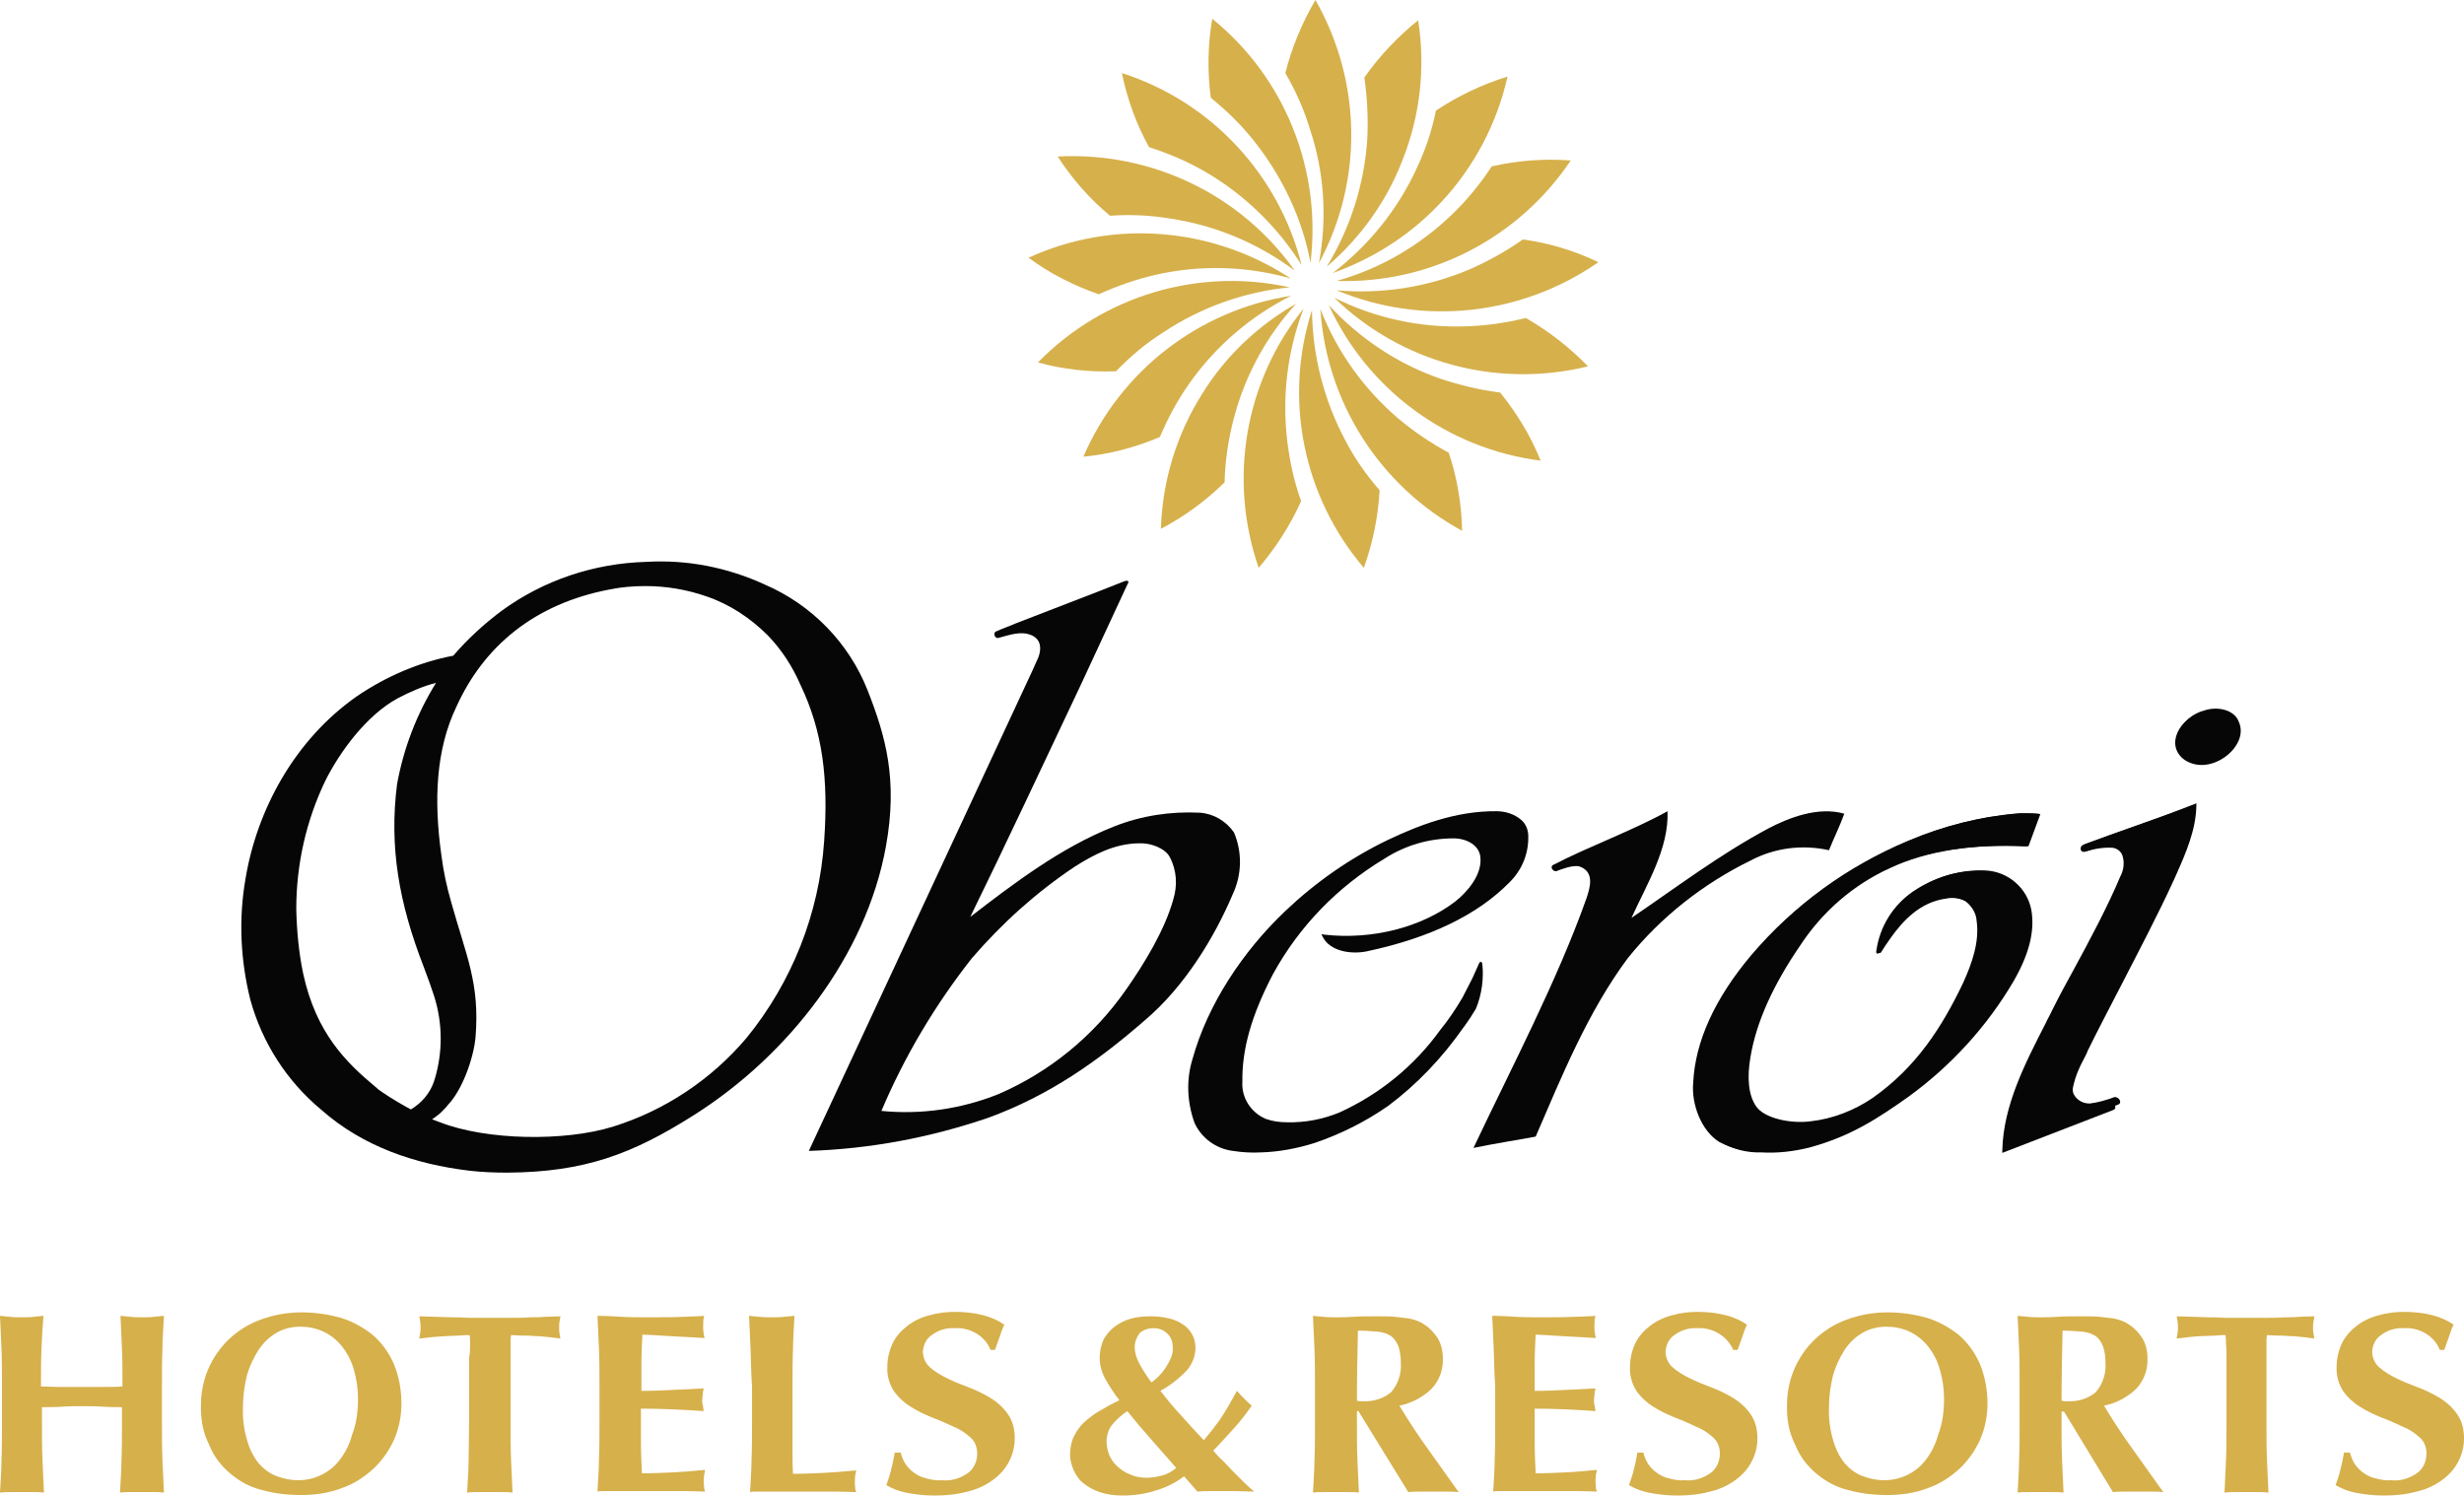 <?xml version="1.0" encoding="utf-8"?>
<!-- Generator: Adobe Illustrator 26.1.0, SVG Export Plug-In . SVG Version: 6.00 Build 0)  -->
<svg version="1.1" id="Layer_1" xmlns="http://www.w3.org/2000/svg" xmlns:xlink="http://www.w3.org/1999/xlink" x="0px" y="0px"
	 viewBox="0 0 499 303" style="enable-background:new 0 0 499 303;" xml:space="preserve">
<style type="text/css">
	.st0{fill:#D6B04B;}
	.st1{fill:#050605;}
</style>
<g id="Group_37">
	<path id="Path_661" class="st0" d="M208.3,52.2c4.3,3.2,9.1,5.6,14.2,7.4c3.8-1.7,7.7-3.1,11.8-4c9-2,18.3-1.7,27.1,0.8
		C245.6,46,225.5,44.3,208.3,52.2"/>
	<path id="Path_662" class="st0" d="M226,75.2c2.9-3,6.1-5.7,9.6-7.9c7.7-5.1,16.4-8.2,25.6-9.1c-18.5-4.1-37.8,1.7-51,15.2
		C215.2,74.8,220.6,75.4,226,75.2"/>
	<path id="Path_663" class="st0" d="M312,93.3c-2-5-4.8-9.6-8.2-13.8c-4.1-0.5-8.2-1.5-12.1-2.8c-8.7-3-16.4-8.2-22.6-14.9
		C277,79,293.2,90.9,312,93.3"/>
	<path id="Path_664" class="st0" d="M234.9,88.5c1.6-3.8,3.6-7.5,6-10.9c5.3-7.5,12.4-13.6,20.6-17.7c-18.7,2.9-34.6,15.2-42.1,32.6
		C224.7,92,230,90.6,234.9,88.5"/>
	<path id="Path_665" class="st0" d="M227.2,14.8c1.1,5.3,2.9,10.3,5.5,15c4,1.3,7.8,2.9,11.4,5c7.9,4.6,14.6,11.1,19.5,18.9
		C259,35.4,245.3,20.6,227.2,14.8"/>
	<path id="Path_666" class="st0" d="M309,64.4c-4,1-8.2,1.6-12.3,1.7c-9.2,0.3-18.3-1.7-26.5-5.8c13.6,13.2,33,18.4,51.4,13.9
		C317.9,70.4,313.7,67.1,309,64.4"/>
	<path id="Path_667" class="st0" d="M243.5,79.7c-5.2,8.2-8.1,17.7-8.4,27.4c4.8-2.5,9.1-5.7,12.9-9.4c0.1-4.2,0.7-8.3,1.7-12.3
		c2.2-8.9,6.6-17.1,12.8-23.9C254.8,65.9,248.2,72.1,243.5,79.7"/>
	<path id="Path_668" class="st0" d="M276.3,15.7c0.6,4.1,0.8,8.3,0.6,12.4c-0.6,9.2-3.4,18-8.2,25.9c6.8-5.8,12.1-13.2,15.3-21.5
		c3.6-9,4.7-18.8,3.2-28.4C283.1,7.4,279.4,11.3,276.3,15.7"/>
	<path id="Path_669" class="st0" d="M323.7,53.1c-4.8-2.3-10-3.9-15.3-4.6c-3.4,2.4-7,4.4-10.9,6.1c-8.5,3.6-17.7,5-26.8,4.2
		C288.2,66.1,308.2,63.9,323.7,53.1"/>
	<path id="Path_670" class="st0" d="M214.2,31.7c2.9,4.5,6.5,8.6,10.6,12c4.1-0.3,8.3-0.1,12.4,0.6c9.1,1.4,17.6,5,25,10.5
		C251.3,39.4,233.2,30.7,214.2,31.7"/>
	<path id="Path_671" class="st0" d="M245.2,19.8c3.2,2.6,6.2,5.5,8.8,8.8c5.7,7.2,9.7,15.6,11.4,24.6c2.3-18.8-5.2-37.5-19.9-49.4
		C244.6,9,244.5,14.4,245.2,19.8"/>
	<path id="Path_672" class="st0" d="M272.4,89.1c-4.3-8.1-6.6-17.1-6.7-26.3c-5.8,18-1.8,37.8,10.5,52.2c1.8-5,2.9-10.3,3.2-15.7
		C276.7,96.2,274.3,92.8,272.4,89.1"/>
	<path id="Path_673" class="st0" d="M296.1,107.5c-0.1-5.4-1-10.7-2.7-15.8c-3.7-2-7.1-4.3-10.3-7c-7-6-12.4-13.6-15.7-22.1
		C268.6,81.5,279.5,98.5,296.1,107.5"/>
	<path id="Path_674" class="st0" d="M263.5,101.5c-1.4-3.9-2.3-8-2.8-12.1c-1.1-9.1,0-18.3,3.3-26.9c-11.9,14.7-15.3,34.6-9.1,52.5
		C258.4,110.9,261.3,106.4,263.5,101.5"/>
	<path id="Path_675" class="st0" d="M302.1,33.7c-2.3,3.5-4.9,6.7-7.9,9.6c-6.6,6.4-14.6,11.1-23.5,13.6
		c18.9,0.6,36.8-8.6,47.4-24.4C312.7,32.1,307.3,32.5,302.1,33.7"/>
	<path id="Path_676" class="st0" d="M286.9,34.1c-3.8,8.3-9.7,15.6-17,21.2c8.4-3,16-7.9,22.1-14.5c6.6-7.1,11.2-15.9,13.3-25.3
		c-5.1,1.6-10,3.9-14.5,6.9C290,26.4,288.7,30.3,286.9,34.1"/>
	<path id="Path_677" class="st0" d="M267.1,53.3c9-16.7,8.7-36.8-0.7-53.3c-2.7,4.6-4.8,9.6-6.1,14.8c2.1,3.6,3.8,7.4,5,11.4
		C268.2,34.9,268.8,44.2,267.1,53.3"/>
	<path id="Path_678" class="st1" d="M380.6,192.9c-0.3,0.5-0.8,0.2-0.6-0.4c0.7-4.9,3.4-9.2,7.5-12c4.2-2.8,9.1-4.3,14.2-4.1
		c4.6,0.2,8.5,3.6,9.3,8.1c0.7,4.3-0.5,8.8-3.6,14.2c-5.4,9.2-12.7,17.1-21.4,23.4c-6.1,4.3-11.5,7.9-19.9,10.1
		c-3.2,0.8-6.5,1.2-9.8,1c-2.8,0.1-5.6-0.6-8.1-1.9c-3.6-2.2-5.7-7.6-5.3-12c0.4-8.3,4.3-17,11.8-25.9c8.6-10.1,19.5-18,31.7-23.1
		c7.1-3,14.6-4.9,22.2-5.5c0.3,0,1.1,0,1.4,0c0.8,0,1.6,0,2.3,0.1l0.4,0.1l-2.3,6.4l-0.3,0c-10.9-0.5-20.2,0.9-27.7,4.4
		c-7.5,3.4-13.8,8.8-18.3,15.7c-5.2,7.6-8.8,15.1-10,22.4c-0.6,4-0.5,7.8,1.4,10.1c2,2.7,7.5,3.6,11.2,3.1c4.5-0.5,8.8-2.2,12.5-4.7
		c9-6.3,14.2-14.6,18.4-23.4c1.8-4,3.3-8.3,2.7-12.5c-0.1-1.6-1-3-2.3-4c-1.3-0.7-2.8-0.9-4.2-0.6c-5.2,0.7-8.7,4.4-11.3,8.1
		C381.9,191,380.9,192.4,380.6,192.9"/>
	<path id="Path_679" class="st1" d="M446.1,144.2c2.6-0.9,6.1-0.2,7,2.3c2.2,4.8-5.4,10.9-10.7,7.4
		C438.3,150.9,441.5,145.3,446.1,144.2"/>
	<path id="Path_680" class="st1" d="M428,224.8l-22.5,8.7l0-0.5c0.2-9.1,4.6-17.6,8.8-25.8c0.4-0.9,0.9-1.7,1.3-2.6
		c1.4-2.8,2.9-5.6,4.4-8.3c3.1-5.7,6.9-12.8,9.4-18.8c0.7-1.3,0.9-2.9,0.4-4.3c-0.3-0.8-1.1-1.4-2-1.5c-1.9-0.1-3.7,0.2-5.5,0.8
		c-0.4,0.1-0.8,0-0.9-0.4c-0.1-0.3,0-0.7,0.3-0.9c6.4-2.4,14.5-5.1,20.9-7.5l1.8-0.7v0.5c-0.1,4.9-2.1,9.5-4.1,14l-0.4,0.9
		c-3.3,7.2-7.7,15.5-11.3,22.5c-2.2,4.3-4.6,8.8-6.8,13.2c-0.2,0.6-0.5,1.1-0.8,1.7c-1,1.8-1.8,3.8-2.2,5.8c-0.1,0.6,0,1.2,0.4,1.7
		c0.7,1,1.8,1.5,3,1.4c1.7-0.2,3.4-0.7,5-1.3C428.3,223.2,428.8,224.5,428,224.8"/>
	<path id="Path_681" class="st0" d="M20.8,284.9c-1.4-0.1-2.7-0.1-4.1-0.1c-1.4,0-2.7,0-4.1,0.1S9.8,285,8.5,285v3
		c0,2.9,0,5.4,0.1,7.7c0.1,2.2,0.2,4.4,0.3,6.6c-0.7-0.1-1.3-0.1-2-0.1H2c-0.7,0-1.3,0-2,0.1c0.1-2.2,0.3-4.4,0.3-6.6
		c0.1-2.2,0.1-4.8,0.1-7.7v-7.1c0-2.9,0-5.4-0.1-7.7c-0.1-2.2-0.2-4.5-0.3-6.7c0.6,0.1,1.3,0.1,2,0.2s1.5,0.1,2.4,0.1
		c0.9,0,1.7,0,2.4-0.1c0.7-0.1,1.4-0.1,2-0.2c-0.2,2.3-0.3,4.5-0.4,6.7s-0.1,4.7-0.1,7.6c0.9,0,2.1,0.1,3.4,0.1c1.3,0,3,0,4.9,0
		c2,0,3.5,0,4.8,0c1.2,0,2.4,0,3.4-0.1c0-2.9,0-5.4-0.1-7.6s-0.2-4.4-0.3-6.7c0.6,0.1,1.3,0.1,2,0.2c0.7,0.1,1.5,0.1,2.4,0.1
		c0.9,0,1.7,0,2.4-0.1c0.7-0.1,1.4-0.1,2-0.2c-0.1,2.3-0.3,4.5-0.3,6.7c-0.1,2.2-0.1,4.8-0.1,7.7v7.1c0,2.9,0,5.4,0.1,7.7
		c0.1,2.2,0.2,4.4,0.3,6.6c-0.7-0.1-1.3-0.1-2-0.1h-4.9c-0.7,0-1.3,0-2,0.1c0.1-2.2,0.3-4.4,0.3-6.6c0.1-2.2,0.1-4.8,0.1-7.7v-3
		C23.6,285,22.2,285,20.8,284.9"/>
	<path id="Path_682" class="st0" d="M40.7,284.5c0-5,2-9.7,5.6-13.2c1.9-1.8,4-3.1,6.4-4c2.7-1,5.5-1.5,8.4-1.5
		c2.7,0,5.4,0.4,7.9,1.1c2.3,0.7,4.5,1.9,6.4,3.4c1.9,1.6,3.3,3.6,4.3,5.8c1.1,2.6,1.6,5.4,1.6,8.2c0,2.5-0.5,5-1.5,7.3
		c-1,2.2-2.4,4.2-4.2,5.9c-1.9,1.7-4,3.1-6.4,3.9c-2.6,1-5.4,1.4-8.2,1.4c-2.7,0-5.3-0.3-7.9-1c-2.4-0.6-4.5-1.7-6.4-3.3
		c-1.9-1.6-3.4-3.5-4.3-5.8C41.1,290.2,40.6,287.4,40.7,284.5 M72.5,283.3c0-2.1-0.3-4.1-0.9-6.1c-0.5-1.7-1.3-3.2-2.4-4.6
		c-1-1.2-2.2-2.2-3.7-2.9c-1.5-0.7-3.1-1-4.7-1c-1.7,0-3.4,0.4-4.9,1.3c-1.5,0.9-2.7,2.1-3.6,3.5c-1,1.6-1.8,3.3-2.3,5.1
		c-0.5,2.1-0.8,4.2-0.8,6.3c-0.1,2.4,0.2,4.7,0.9,7c0.5,1.7,1.3,3.3,2.4,4.6c1,1.1,2.2,2,3.6,2.5c1.4,0.5,2.8,0.8,4.2,0.8
		c1.6,0,3.1-0.3,4.6-1c1.5-0.7,2.8-1.7,3.8-3c1.2-1.5,2.1-3.3,2.6-5.2C72.2,288.3,72.5,285.8,72.5,283.3"/>
	<path id="Path_683" class="st0" d="M95.2,272.2c0-0.6,0-1.2-0.1-1.8c-0.6,0-1.2,0-2.1,0.1c-0.8,0-1.7,0.1-2.6,0.1
		c-0.9,0.1-1.9,0.1-2.8,0.2s-1.9,0.2-2.7,0.3c0.1-0.4,0.1-0.8,0.2-1.1c0.1-0.8,0.1-1.5,0-2.3c-0.1-0.4-0.1-0.8-0.2-1.1
		c1.3,0,2.4,0.1,3.4,0.1c1,0,2.1,0.1,3.1,0.1c1.1,0,2.2,0,3.5,0.1c1.2,0,2.7,0,4.5,0c1.7,0,3.2,0,4.5,0c1.2,0,2.4,0,3.4-0.1
		c1,0,2.1,0,3-0.1c1,0,2.1-0.1,3.2-0.1c-0.1,0.4-0.1,0.8-0.2,1.1c-0.1,0.8-0.1,1.5,0,2.3c0.1,0.4,0.1,0.8,0.2,1.1
		c-0.7-0.1-1.6-0.2-2.5-0.3c-0.9-0.1-1.8-0.2-2.8-0.2c-0.9-0.1-1.8-0.1-2.6-0.1c-0.8,0-1.5-0.1-2.1-0.1c0,0.2-0.1,0.5-0.1,0.7
		c0,0.3,0,0.7,0,1.1V288c0,2.9,0,5.4,0.1,7.7s0.2,4.4,0.3,6.6c-0.7-0.1-1.4-0.1-2.1-0.1h-5c-0.7,0-1.4,0-2.1,0.1
		c0.1-2.2,0.3-4.4,0.3-6.6s0.1-4.8,0.1-7.7v-13C95.2,274,95.2,273.1,95.2,272.2"/>
	<path id="Path_684" class="st0" d="M121.3,273.2c-0.1-2.2-0.2-4.5-0.3-6.7c1.7,0,3.3,0.1,5,0.2c1.6,0.1,3.3,0.1,5,0.1
		c2.8,0,5.2,0,7.3-0.1c2.1-0.1,3.6-0.1,4.3-0.2c-0.2,0.7-0.2,1.5-0.2,2.2c0,0.4,0,0.9,0.1,1.3c0,0.3,0.1,0.7,0.2,1
		c-1.1-0.1-2.3-0.1-3.5-0.2c-1.3-0.1-2.5-0.1-3.7-0.2c-1.2-0.1-2.3-0.1-3.3-0.2c-1,0-1.7-0.1-2.1-0.1c-0.1,1.9-0.2,3.8-0.2,5.7
		c0,1.9,0,3.8,0,5.7c2.4,0,4.6-0.1,6.5-0.2c2-0.1,4-0.2,6.1-0.3c-0.1,0.6-0.2,1-0.2,1.4c0,0.3-0.1,0.7-0.1,1c0,0.3,0,0.6,0.1,0.9
		c0.1,0.3,0.1,0.7,0.2,1.3c-4.2-0.3-8.5-0.5-12.7-0.5c0,1.1,0,2.2,0,3.3s0,2.2,0,3.3c0,2.3,0.1,4.4,0.2,6.5c2.1,0,4.2-0.1,6.4-0.2
		c2.1-0.1,4.3-0.3,6.4-0.5c-0.1,0.4-0.1,0.7-0.2,1c-0.1,0.9-0.1,1.7,0,2.6c0,0.3,0.1,0.5,0.2,0.8c-1,0-2.2-0.1-3.7-0.1s-3.5,0-6,0
		H124c-0.8,0-1.5,0-1.9,0s-0.8,0-1.1,0.1c0.1-2.2,0.3-4.4,0.3-6.6c0.1-2.2,0.1-4.8,0.1-7.7v-7.1C121.4,278,121.4,275.5,121.3,273.2"
		/>
	<path id="Path_685" class="st0" d="M152,273.2c-0.1-2.2-0.2-4.5-0.3-6.7c0.6,0.1,1.3,0.1,2.1,0.2s1.6,0.1,2.5,0.1
		c0.9,0,1.8,0,2.5-0.1c0.7-0.1,1.4-0.1,2.1-0.2c-0.1,2.3-0.3,4.5-0.3,6.7c-0.1,2.2-0.1,4.8-0.1,7.7v7.1c0,2,0,3.9,0,5.7
		c0,1.8,0,3.4,0.1,4.8c2.1,0,4.2-0.1,6.4-0.2c2.1-0.1,4.3-0.3,6.4-0.5c-0.1,0.4-0.1,0.7-0.2,1c-0.1,0.9-0.1,1.7,0,2.6
		c0,0.3,0.1,0.5,0.2,0.8c-1,0-2.2-0.1-3.7-0.1s-3.5,0-6,0h-8.8c-0.8,0-1.5,0-1.9,0s-0.8,0-1.1,0.1c0.1-2.2,0.3-4.4,0.3-6.6
		c0.1-2.2,0.1-4.8,0.1-7.7v-7.1C152.1,278,152.1,275.5,152,273.2"/>
	<path id="Path_686" class="st0" d="M193.3,269c-1.6-0.1-3.3,0.4-4.6,1.4c-1.1,0.7-1.7,2-1.8,3.3c0,1.2,0.5,2.4,1.4,3.2
		c1,0.9,2.2,1.6,3.4,2.2c1.4,0.7,2.9,1.3,4.5,1.9c1.6,0.6,3,1.3,4.5,2.2c1.3,0.8,2.5,1.9,3.4,3.2c1,1.4,1.4,3.1,1.4,4.9
		c0,1.7-0.4,3.3-1.2,4.8c-0.8,1.5-1.9,2.7-3.3,3.7c-1.5,1.1-3.3,1.9-5.1,2.3c-2.2,0.6-4.4,0.8-6.6,0.8c-2,0-3.9-0.2-5.9-0.6
		c-1.4-0.3-2.7-0.8-3.9-1.5c0.4-1.2,0.8-2.3,1-3.3c0.3-1.1,0.5-2.2,0.7-3.3h1.2c0.2,0.8,0.5,1.5,0.9,2.2c0.5,0.7,1,1.3,1.7,1.8
		c0.8,0.6,1.6,1,2.5,1.2c1.1,0.3,2.2,0.5,3.3,0.4c1.9,0.2,3.8-0.4,5.4-1.6c1.1-0.9,1.7-2.3,1.7-3.8c0-1.2-0.4-2.4-1.3-3.2
		c-1-0.9-2.1-1.7-3.4-2.2c-1.3-0.6-2.8-1.3-4.4-1.9c-1.5-0.6-3-1.3-4.4-2.2c-1.3-0.8-2.5-1.9-3.4-3.2c-0.9-1.4-1.4-3.1-1.3-4.9
		c0-1.7,0.4-3.3,1.1-4.8c0.7-1.4,1.8-2.6,3-3.5c1.3-1,2.8-1.7,4.4-2.1c1.7-0.5,3.4-0.7,5.2-0.7c1.9,0,3.9,0.2,5.8,0.7
		c1.5,0.4,2.9,1,4.2,1.9c-0.4,0.8-0.7,1.6-0.9,2.3l-1,2.8h-0.9C199.5,270.6,196.5,268.8,193.3,269"/>
	<path id="Path_687" class="st0" d="M239.8,299c-1.7,1.3-3.7,2.3-5.8,2.9c-2.2,0.7-4.4,1-6.7,1c-1.6,0-3.1-0.2-4.6-0.7
		c-1.2-0.4-2.3-1-3.3-1.8c-0.9-0.7-1.5-1.6-2-2.7c-0.4-1-0.7-2-0.7-3c0-1.2,0.2-2.5,0.7-3.6c0.5-1.1,1.2-2.1,2-2.9
		c1-0.9,2-1.7,3.2-2.4c1.2-0.7,2.6-1.5,4.1-2.2c-1.1-1.4-2-2.8-2.9-4.4c-0.7-1.3-1.1-2.7-1.1-4.2c0-1.3,0.3-2.7,0.9-3.9
		c0.6-1,1.4-1.9,2.4-2.6c1-0.7,2.1-1.2,3.3-1.5c1.2-0.3,2.4-0.4,3.7-0.4c1.2,0,2.4,0.1,3.6,0.4c1,0.2,2,0.6,2.9,1.2
		c1.6,1,2.6,2.8,2.6,4.7c0,1.7-0.6,3.3-1.7,4.6c-1.6,1.7-3.4,3.1-5.4,4.2c1.4,1.8,2.8,3.5,4.3,5.1c1.4,1.6,3,3.3,4.5,4.9
		c1.1-1.3,2.2-2.7,3.2-4.1c1.3-1.9,2.4-3.9,3.5-5.9c0.5,0.6,1,1.1,1.5,1.6c0.5,0.5,1,1,1.5,1.4c-1.2,1.7-2.4,3.3-3.8,4.8
		c-1.3,1.4-2.6,2.9-4,4.3c0.6,0.7,1.2,1.4,2,2.1c0.7,0.7,1.4,1.5,2.1,2.2c0.7,0.7,1.5,1.5,2.2,2.2c0.6,0.6,1.3,1.2,2,1.8
		c-1.4,0-2.6-0.1-3.7-0.1c-1.1,0-2.1,0-3.2,0c-0.7,0-1.5,0-2.3,0s-1.5,0-2.3,0.1L239.8,299z M224.1,292c0,0.9,0.2,1.8,0.5,2.6
		c0.4,0.9,0.9,1.7,1.6,2.3c0.7,0.7,1.6,1.3,2.6,1.7c1.1,0.5,2.2,0.7,3.4,0.7c1.1,0,2.2-0.2,3.3-0.5c1-0.3,1.9-0.8,2.7-1.5
		c-1.7-1.9-3.3-3.8-5-5.7c-1.7-1.9-3.3-3.8-4.9-5.8c-1.2,0.8-2.2,1.7-3.1,2.8C224.5,289.5,224.1,290.7,224.1,292 M229.8,272.8
		c0,1.2,0.4,2.4,1,3.5c0.7,1.3,1.5,2.5,2.4,3.7c0.5-0.4,1-0.8,1.4-1.2c0.5-0.5,1-1.1,1.4-1.7c0.4-0.6,0.8-1.3,1.1-2
		c0.3-0.7,0.5-1.5,0.4-2.3c0-1.1-0.4-2.1-1.2-2.8c-0.8-0.7-1.7-1-2.7-1c-1,0-2,0.3-2.8,1C230.2,270.8,229.8,271.8,229.8,272.8"/>
	<path id="Path_688" class="st0" d="M274.8,285.9v2.1c0,2.9,0,5.4,0.1,7.7c0.1,2.2,0.2,4.4,0.3,6.6c-0.7-0.1-1.4-0.1-2.1-0.1h-5.1
		c-0.7,0-1.4,0-2.1,0.1c0.1-2.2,0.3-4.4,0.3-6.6c0.1-2.2,0.1-4.8,0.1-7.7v-7.1c0-2.9,0-5.4-0.1-7.7c-0.1-2.2-0.2-4.5-0.3-6.7
		c0.6,0.1,1.3,0.1,2.1,0.2s1.6,0.1,2.5,0.1c1,0,2.2,0,3.5-0.1c1.3-0.1,2.9-0.1,4.8-0.1c1.4,0,2.6,0,3.7,0.1c0.9,0.1,1.8,0.2,2.6,0.3
		c0.7,0.1,1.3,0.3,1.9,0.5c0.5,0.2,1.1,0.5,1.5,0.8c1.1,0.7,2,1.7,2.7,2.8c0.7,1.2,1,2.6,1,4c0.1,2.3-0.7,4.5-2.3,6.2
		c-1.8,1.7-4,2.9-6.5,3.4c1.8,3,3.7,5.9,5.8,8.8c2.1,2.9,4.1,5.8,6.2,8.7c-0.9-0.1-1.7-0.1-2.5-0.1h-5.1c-0.8,0-1.7,0-2.6,0.1
		l-10.1-16.4H274.8z M283.7,276.3c0-1.2-0.1-2.5-0.5-3.6c-0.3-0.8-0.8-1.6-1.5-2.1c-0.8-0.5-1.7-0.8-2.7-0.9c-1.3-0.1-2.6-0.2-4-0.2
		c-0.1,4.7-0.2,9.4-0.2,14.2c0.2,0,0.4,0.1,0.6,0.1c0.2,0,0.4,0,0.6,0c2.1,0.1,4.1-0.5,5.7-1.8C283.1,280.4,283.8,278.3,283.7,276.3
		"/>
	<path id="Path_689" class="st0" d="M302.5,273.2c-0.1-2.2-0.2-4.5-0.3-6.7c1.6,0,3.2,0.1,4.8,0.2c1.6,0.1,3.2,0.1,4.8,0.1
		c2.7,0,5,0,7.1-0.1c2.1-0.1,3.5-0.1,4.2-0.2c-0.2,0.7-0.2,1.5-0.2,2.2c0,0.4,0,0.9,0.1,1.3c0,0.3,0.1,0.7,0.2,1
		c-1-0.1-2.2-0.1-3.4-0.2c-1.2-0.1-2.5-0.1-3.6-0.2c-1.2-0.1-2.2-0.1-3.2-0.2c-0.9,0-1.6-0.1-2-0.1c-0.1,1.9-0.2,3.8-0.2,5.7
		c0,1.9,0,3.8,0,5.7c2.3,0,4.5-0.1,6.4-0.2s3.9-0.2,5.9-0.3c-0.1,0.6-0.2,1-0.2,1.4c0,0.3-0.1,0.7-0.1,1c0,0.3,0,0.6,0.1,0.9
		c0.1,0.3,0.1,0.7,0.2,1.3c-4.1-0.3-8.2-0.5-12.3-0.5c0,1.1,0,2.2,0,3.3s0,2.2,0,3.3c0,2.3,0.1,4.4,0.2,6.5c2.1,0,4.1-0.1,6.2-0.2
		c2.1-0.1,4.1-0.3,6.2-0.5c-0.1,0.4-0.1,0.7-0.2,1c-0.1,0.9-0.1,1.7,0,2.6c0,0.3,0.1,0.5,0.2,0.8c-1,0-2.2-0.1-3.6-0.1
		c-1.4,0-3.4,0-5.9,0h-8.6c-0.8,0-1.4,0-1.8,0s-0.8,0-1.1,0.1c0.1-2.2,0.3-4.4,0.3-6.6c0.1-2.2,0.1-4.8,0.1-7.7v-7.1
		C302.6,278,302.6,275.5,302.5,273.2"/>
	<path id="Path_690" class="st0" d="M343.7,269c-1.6-0.1-3.3,0.4-4.6,1.4c-1.1,0.7-1.7,2-1.8,3.3c0,1.2,0.5,2.4,1.4,3.2
		c1,0.9,2.2,1.6,3.4,2.2c1.4,0.7,2.9,1.3,4.5,1.9c1.6,0.6,3,1.3,4.5,2.2c1.3,0.8,2.5,1.9,3.4,3.2c1,1.4,1.4,3.1,1.4,4.9
		c0,1.7-0.4,3.3-1.2,4.8c-0.8,1.5-1.9,2.7-3.3,3.7c-1.5,1.1-3.3,1.9-5.1,2.3c-2.2,0.6-4.4,0.8-6.6,0.8c-2,0-3.9-0.2-5.9-0.6
		c-1.4-0.3-2.7-0.8-3.9-1.5c0.4-1.2,0.8-2.3,1-3.3c0.3-1.1,0.5-2.2,0.7-3.3h1.2c0.2,0.8,0.5,1.5,0.9,2.2c0.5,0.7,1,1.3,1.7,1.8
		c0.8,0.6,1.6,1,2.5,1.2c1.1,0.3,2.2,0.5,3.3,0.4c1.9,0.2,3.8-0.4,5.4-1.6c1.1-0.9,1.7-2.3,1.7-3.8c0-1.2-0.4-2.4-1.3-3.2
		c-1-0.9-2.1-1.7-3.4-2.2c-1.3-0.6-2.8-1.3-4.4-1.9c-1.5-0.6-3-1.3-4.4-2.2c-1.3-0.8-2.5-1.9-3.4-3.2c-0.9-1.4-1.4-3.1-1.3-4.9
		c0-1.7,0.4-3.3,1.1-4.8c0.7-1.4,1.8-2.6,3-3.5c1.3-1,2.8-1.7,4.4-2.1c1.7-0.5,3.4-0.7,5.2-0.7c1.9,0,3.9,0.2,5.8,0.7
		c1.5,0.4,2.9,1,4.2,1.9c-0.4,0.8-0.7,1.6-0.9,2.3l-1,2.8H351C349.8,270.6,346.8,268.8,343.7,269"/>
	<path id="Path_691" class="st0" d="M361.9,284.5c0-5,2-9.7,5.6-13.2c1.9-1.8,4-3.1,6.4-4c2.7-1,5.5-1.5,8.4-1.5
		c2.7,0,5.4,0.4,7.9,1.1c2.3,0.7,4.5,1.9,6.4,3.4c1.9,1.6,3.3,3.6,4.3,5.8c1.1,2.6,1.6,5.4,1.6,8.2c0,2.5-0.5,5-1.5,7.3
		c-1,2.2-2.4,4.2-4.2,5.9c-1.9,1.7-4,3.1-6.4,3.9c-2.6,1-5.4,1.4-8.2,1.4c-2.7,0-5.3-0.3-7.9-1c-2.4-0.6-4.5-1.7-6.4-3.3
		c-1.9-1.6-3.4-3.5-4.3-5.8C362.3,290.2,361.8,287.4,361.9,284.5 M393.7,283.3c0-2.1-0.3-4.1-0.9-6.1c-0.5-1.7-1.3-3.2-2.4-4.6
		c-1-1.2-2.2-2.2-3.7-2.9c-1.5-0.7-3.1-1-4.7-1c-1.7,0-3.4,0.4-4.9,1.3c-1.5,0.9-2.7,2.1-3.6,3.5c-1,1.6-1.8,3.3-2.3,5.1
		c-0.5,2.1-0.8,4.2-0.8,6.3c-0.1,2.4,0.2,4.7,0.9,7c0.5,1.7,1.3,3.3,2.4,4.6c1,1.1,2.2,2,3.6,2.5c1.4,0.5,2.8,0.8,4.2,0.8
		c1.6,0,3.1-0.3,4.6-1c1.5-0.7,2.8-1.7,3.8-3c1.2-1.5,2.1-3.3,2.6-5.2C393.4,288.3,393.7,285.8,393.7,283.3"/>
	<path id="Path_692" class="st0" d="M417.5,285.9v2.1c0,2.9,0,5.4,0.1,7.7c0.1,2.2,0.2,4.4,0.3,6.6c-0.7-0.1-1.4-0.1-2.1-0.1h-5.1
		c-0.7,0-1.4,0-2.1,0.1c0.1-2.2,0.3-4.4,0.3-6.6c0.1-2.2,0.1-4.8,0.1-7.7v-7.1c0-2.9,0-5.4-0.1-7.7c-0.1-2.2-0.2-4.5-0.3-6.7
		c0.6,0.1,1.3,0.1,2.1,0.2c0.8,0.1,1.6,0.1,2.5,0.1c1,0,2.2,0,3.5-0.1c1.3-0.1,2.9-0.1,4.8-0.1c1.4,0,2.6,0,3.7,0.1
		c0.9,0.1,1.8,0.2,2.6,0.3c0.7,0.1,1.3,0.3,1.9,0.5c0.5,0.2,1.1,0.5,1.5,0.8c1.1,0.7,2,1.7,2.7,2.8c0.7,1.2,1,2.6,1,4
		c0.1,2.3-0.7,4.5-2.3,6.2c-1.8,1.7-4,2.9-6.5,3.4c1.8,3,3.7,5.9,5.8,8.8c2.1,2.9,4.1,5.8,6.2,8.7c-0.9-0.1-1.7-0.1-2.5-0.1h-5.1
		c-0.8,0-1.7,0-2.6,0.1L418,285.9L417.5,285.9z M426.4,276.3c0-1.2-0.1-2.5-0.5-3.6c-0.3-0.8-0.8-1.6-1.5-2.1
		c-0.8-0.5-1.7-0.8-2.7-0.9c-1.3-0.1-2.6-0.2-4-0.2c-0.1,4.7-0.2,9.4-0.2,14.2c0.2,0,0.4,0.1,0.6,0.1s0.4,0,0.6,0
		c2.1,0.1,4.1-0.5,5.7-1.8C425.8,280.4,426.5,278.3,426.4,276.3"/>
	<path id="Path_693" class="st0" d="M450.8,272.2c0-0.6,0-1.2-0.1-1.8c-0.5,0-1.2,0-2,0.1c-0.8,0-1.6,0.1-2.5,0.1s-1.8,0.1-2.8,0.2
		c-0.9,0.1-1.8,0.2-2.6,0.3c0.1-0.4,0.1-0.8,0.2-1.1c0.1-0.8,0.1-1.5,0-2.3c-0.1-0.4-0.1-0.8-0.2-1.1c1.2,0,2.3,0.1,3.3,0.1
		c1,0,2,0.1,3,0.1c1,0,2.1,0,3.4,0.1c1.2,0,2.7,0,4.4,0c1.7,0,3.2,0,4.4,0s2.3,0,3.3-0.1c1,0,2,0,3-0.1c1,0,2-0.1,3.1-0.1
		c-0.1,0.4-0.1,0.8-0.2,1.1c-0.1,0.8-0.1,1.5,0,2.3c0.1,0.4,0.1,0.8,0.2,1.1c-0.7-0.1-1.5-0.2-2.4-0.3c-0.9-0.1-1.8-0.2-2.7-0.2
		c-0.9-0.1-1.7-0.1-2.5-0.1c-0.8,0-1.5-0.1-2-0.1c0,0.2-0.1,0.5-0.1,0.7c0,0.3,0,0.7,0,1.1V288c0,2.9,0,5.4,0.1,7.7
		c0.1,2.2,0.2,4.4,0.3,6.6c-0.7-0.1-1.3-0.1-2-0.1h-4.9c-0.7,0-1.3,0-2,0.1c0.1-2.2,0.2-4.4,0.3-6.6s0.1-4.8,0.1-7.7v-13
		C450.9,274,450.9,273.1,450.8,272.2"/>
	<path id="Path_694" class="st0" d="M486.8,269c-1.6-0.1-3.3,0.4-4.6,1.4c-1.1,0.7-1.7,2-1.8,3.3c0,1.2,0.5,2.4,1.4,3.2
		c1,0.9,2.2,1.6,3.4,2.2c1.4,0.7,2.9,1.3,4.5,1.9c1.6,0.6,3,1.3,4.5,2.2c1.3,0.8,2.5,1.9,3.4,3.2c1,1.4,1.4,3.1,1.4,4.9
		c0,1.7-0.4,3.3-1.2,4.8c-0.8,1.5-1.9,2.7-3.3,3.7c-1.5,1.1-3.3,1.9-5.1,2.3c-2.2,0.6-4.4,0.8-6.6,0.8c-2,0-3.9-0.2-5.9-0.6
		c-1.4-0.3-2.7-0.8-3.9-1.5c0.4-1.2,0.8-2.3,1-3.3c0.3-1.1,0.5-2.2,0.7-3.3h1.2c0.2,0.8,0.5,1.5,0.9,2.2c0.5,0.7,1,1.3,1.7,1.8
		c0.8,0.6,1.6,1,2.5,1.2c1.1,0.3,2.2,0.5,3.3,0.4c1.9,0.2,3.8-0.4,5.4-1.6c1.1-0.9,1.7-2.3,1.7-3.8c0-1.2-0.4-2.4-1.3-3.2
		c-1-0.9-2.1-1.7-3.4-2.2c-1.3-0.6-2.8-1.3-4.4-1.9c-1.5-0.6-3-1.3-4.4-2.2c-1.3-0.8-2.5-1.9-3.4-3.2c-0.9-1.4-1.4-3.1-1.3-4.9
		c0-1.7,0.4-3.3,1.1-4.8c0.7-1.4,1.8-2.6,3-3.5c1.3-1,2.8-1.7,4.4-2.1c1.7-0.5,3.4-0.7,5.2-0.7c1.9,0,3.9,0.2,5.8,0.7
		c1.5,0.4,2.9,1,4.2,1.9c-0.4,0.8-0.7,1.6-0.9,2.3l-1,2.8h-0.9C493,270.6,490,268.8,486.8,269"/>
	<path id="Path_695" class="st1" d="M72.3,141c-12.6,8.8-20.3,23-22.6,37.1c-1.4,8.1-1,16.4,1,24.4c2.4,8.7,7.4,16.5,14.4,22.3
		c8.5,7.5,19.1,11,29.9,12.3c2.6,0.3,5.1,0.4,7.7,0.4c15.6-0.1,25.3-3.7,37.9-11.7c19.1-12.1,34.8-32.3,38.8-54.3
		c2.5-13.7-0.1-22.5-3.7-31.7c-3.8-9.6-11.3-17.3-20.8-21.4c-7.6-3.5-15.8-5.1-24.1-4.6c-10.5,0.3-20.7,3.7-29.2,9.9
		c-3.6,2.7-6.9,5.7-9.8,9.1C84.9,134.1,78.2,137,72.3,141 M88.3,138.3c-3.9,6.3-6.6,13.3-7.9,20.6c-1.6,12.7,0.4,24,5.4,36.9
		c1,2.6,1.5,4.1,2.1,5.9c1.8,5.6,1.8,11.7,0,17.3c-0.8,2.4-2.5,4.4-4.7,5.7c-2-1.1-3.9-2.2-5.8-3.5c-0.6-0.4-1-0.7-1.4-1.1
		c-5.9-4.9-12-10.9-14.6-22.9c-0.9-4.3-1.3-8.7-1.4-13.1c0-9,2-17.9,5.9-26c2.8-5.6,8.2-13.2,14.7-16.7
		C83.1,140.1,85.6,139,88.3,138.3 M123.4,119.4c2.4-0.5,4.9-0.7,7.3-0.7c4.2,0,8.4,0.7,12.4,2.1c4.7,1.6,8.9,4.4,12.4,7.9
		c2.8,2.9,5,6.3,6.6,10c4.5,9.4,5.7,19,4.8,31.7c-1,14.6-6.5,28.5-15.7,39.8c-7.1,8.4-16.5,14.7-27.1,18c-9.7,3-25.5,2.8-35-0.9
		c-0.7-0.3-0.9-0.3-1.6-0.6c0.9-0.6,1.7-1.2,2.4-2c0.3-0.3,0.6-0.6,0.8-0.9c2.9-3,5.2-9.4,5.6-13.7c0.9-11-1.9-16.5-4.9-27.3
		c-0.9-3.1-1.6-6.3-2-9.5c-1.6-11.3-1.1-21.5,3-30.1C98,130.8,108.3,122.3,123.4,119.4"/>
	<path id="Path_696" class="st1" d="M298.9,204.3c-0.7,1.2-1.5,2.4-2.3,3.5l-0.3,0.4c-4.2,6-9.3,11.4-15.2,15.8
		c-4.6,3.2-9.6,5.7-14.9,7.5c-3.5,1.1-7.2,1.8-10.8,1.9c-1.9,0.1-3.8,0-5.7-0.3c-3.4-0.4-6.4-2.6-7.8-5.7c-1.5-4.2-1.7-8.7-0.4-12.9
		c3.1-11.2,10.3-21.9,18.7-29.9c6.2-5.9,13.2-10.8,20.9-14.5c5.9-2.8,13.6-5.9,22-5.8c1.8,0,3.6,0.6,4.9,1.7c1,0.8,1.5,2.1,1.5,3.3
		c0.1,3.6-1.3,7-3.9,9.5c-6.4,6.5-16.1,11.2-28.9,13.9c-3.1,0.6-7.3,0-8.8-2.9l-0.3-0.6l0.6,0.1c9.7,1.1,19.7-1.5,26.5-6.7
		c2.4-1.9,5.5-5.4,5.1-9c-0.2-2.4-2.8-3.8-5.4-3.8h0c-5,0-9.8,1.4-14,4.1c-9.5,5.7-17.3,13.7-22.6,23.4c-4.4,8.4-6.3,15.3-6.2,21.8
		c-0.2,3.2,1.7,6.2,4.7,7.5c1.4,0.5,2.8,0.7,4.3,0.7c3.7,0.1,7.3-0.6,10.7-2c8.1-3.7,15.1-9.4,20.3-16.6c1.7-2.1,3.2-4.3,4.6-6.7
		c0.7-1.3,1.2-2.4,2-3.9l1.3-2.9c0.2-0.5,0.6-0.6,0.7,0.1C300.5,198.2,300.1,201.4,298.9,204.3"/>
	<path id="Path_697" class="st1" d="M381,192.8c-0.3,0.5-0.8,0.2-0.6-0.4c0.7-4.9,3.4-9.3,7.5-12c4.2-2.9,9.1-4.3,14.2-4.1
		c4.6,0.2,8.5,3.6,9.3,8.1c0.7,4.3-0.5,8.9-3.6,14.3c-5.4,9.2-12.7,17.2-21.4,23.5c-6.1,4.3-11.5,7.9-19.9,10.2
		c-3.2,0.8-6.5,1.2-9.8,1c-2.8,0.1-5.6-0.6-8.1-2c-3.6-2.2-5.8-7.6-5.3-12c0.4-8.4,4.3-17.1,11.8-26c8.6-10.1,19.5-18,31.7-23.2
		c7.1-3,14.6-4.9,22.3-5.5c0.3,0,1.1,0,1.4,0c0.8,0,1.6,0,2.3,0.1l0.4,0.1l-2.4,6.5l-0.3,0c-10.9-0.5-20.2,0.9-27.7,4.4
		c-7.5,3.4-13.8,8.9-18.3,15.8c-5.2,7.6-8.8,15.2-10,22.5c-0.7,4-0.5,7.8,1.3,10.2c2,2.7,7.5,3.6,11.2,3.2c4.5-0.5,8.8-2.2,12.5-4.8
		c9-6.4,14.2-14.7,18.4-23.5c1.8-4,3.3-8.3,2.7-12.6c-0.1-1.6-1-3-2.3-4c-1.3-0.7-2.8-0.9-4.2-0.6c-5.2,0.7-8.7,4.4-11.3,8.1
		C382.2,190.9,381.3,192.3,381,192.8"/>
	<path id="Path_698" class="st1" d="M314.5,175.2c7.1-3.7,16.2-7,23.2-10.9c0.3,7.5-4.1,14.6-7.3,21.6c9-6.1,17.8-12.8,27.7-18.1
		c4.2-2.2,10.1-4.5,15.4-3c-0.9,2.5-2.1,4.9-3.1,7.4c-5.4-1.2-11-0.5-15.9,2.1c-9.6,4.7-18.1,11.4-24.8,19.7
		c-8.2,11-13.5,24.2-18.7,36.2c-3.7,0.7-8.9,1.5-12.6,2.3c7.8-16.5,16.9-33.7,22.9-50.6c0.7-2.1,1.7-5.3-1.4-6.4
		c-1.3-0.4-3.8,0.6-4.6,0.9C314.6,176.7,313.8,175.6,314.5,175.2"/>
	<path id="Path_699" class="st1" d="M227.5,117.8c-6.5,2.6-15.8,6.1-21.9,8.5c-1.1,0.5-2.6,1-3.9,1.6c-0.6,0.2-0.3,1.5,0.5,1.3
		c2.3-0.6,4.6-1.5,6.8-0.5c1.9,0.9,1.9,2.8,1.3,4.4L209,136l-45.2,97.1c12.4-0.4,24.6-2.7,36.3-6.7c12.4-4.5,22.4-11.6,31.8-19.8
		c7.9-6.7,14-16.6,17.8-25.6c1.8-3.9,1.9-8.4,0.2-12.4c-1.6-2.3-4.1-3.8-6.9-4c-5.9-0.3-11.9,0.6-17.4,2.8
		c-10.7,4.2-20.4,11.6-29.1,18.3c7.1-14.5,15.1-31.6,22.1-46.4l0.7-1.5l9-19.4C228.8,117.7,228.4,117.4,227.5,117.8 M237.6,182.2
		c-1.7,6.1-5.8,12.9-9.6,18.3c-6.5,9.3-15.4,16.6-25.8,21.1c-7.5,3-15.6,4.2-23.7,3.4c4.7-11.1,10.9-21.5,18.3-30.9
		c6.1-7.1,13.1-13.4,20.9-18.6c3.8-2.4,8.1-4.7,13.1-4.7c2.2-0.1,5.2,1,6.1,2.8C238.3,176.2,238.5,179.3,237.6,182.2"/>
	<path id="Path_700" class="st1" d="M446.4,143.9c2.6-0.9,6.1-0.2,7,2.3c2.2,4.9-5.4,10.9-10.7,7.5
		C438.7,150.6,441.9,145,446.4,143.9"/>
	<path id="Path_701" class="st1" d="M429,223.7l-22.5,8.8l0-0.5c0.2-9.2,4.6-17.7,8.8-26c0.4-0.9,0.9-1.7,1.3-2.6
		c1.4-2.8,2.9-5.6,4.4-8.3c3.1-5.8,6.3-11.7,8.8-17.8c0.7-1.3,0.9-2.9,0.4-4.3c-0.3-0.8-1.1-1.4-2-1.5c-1.9-0.1-3.7,0.2-5.5,0.8
		c-0.4,0.1-0.8,0-0.9-0.4c-0.1-0.3,0-0.7,0.3-0.9c6.4-2.4,14.5-5.1,20.9-7.6l1.8-0.7l0,0.5c-0.1,4.9-2.1,9.5-4.1,14l-0.4,0.9
		c-3.3,7.2-7.1,14.4-10.7,21.4c-2.2,4.3-4.6,8.8-6.8,13.3c-0.2,0.6-0.5,1.1-0.8,1.7c-1,1.8-1.8,3.8-2.2,5.8c-0.1,0.6,0,1.2,0.4,1.7
		c0.7,1,1.8,1.5,3,1.5c1.7-0.2,3.4-0.7,5-1.3C429.2,222.1,429.8,223.4,429,223.7"/>
</g>
</svg>
